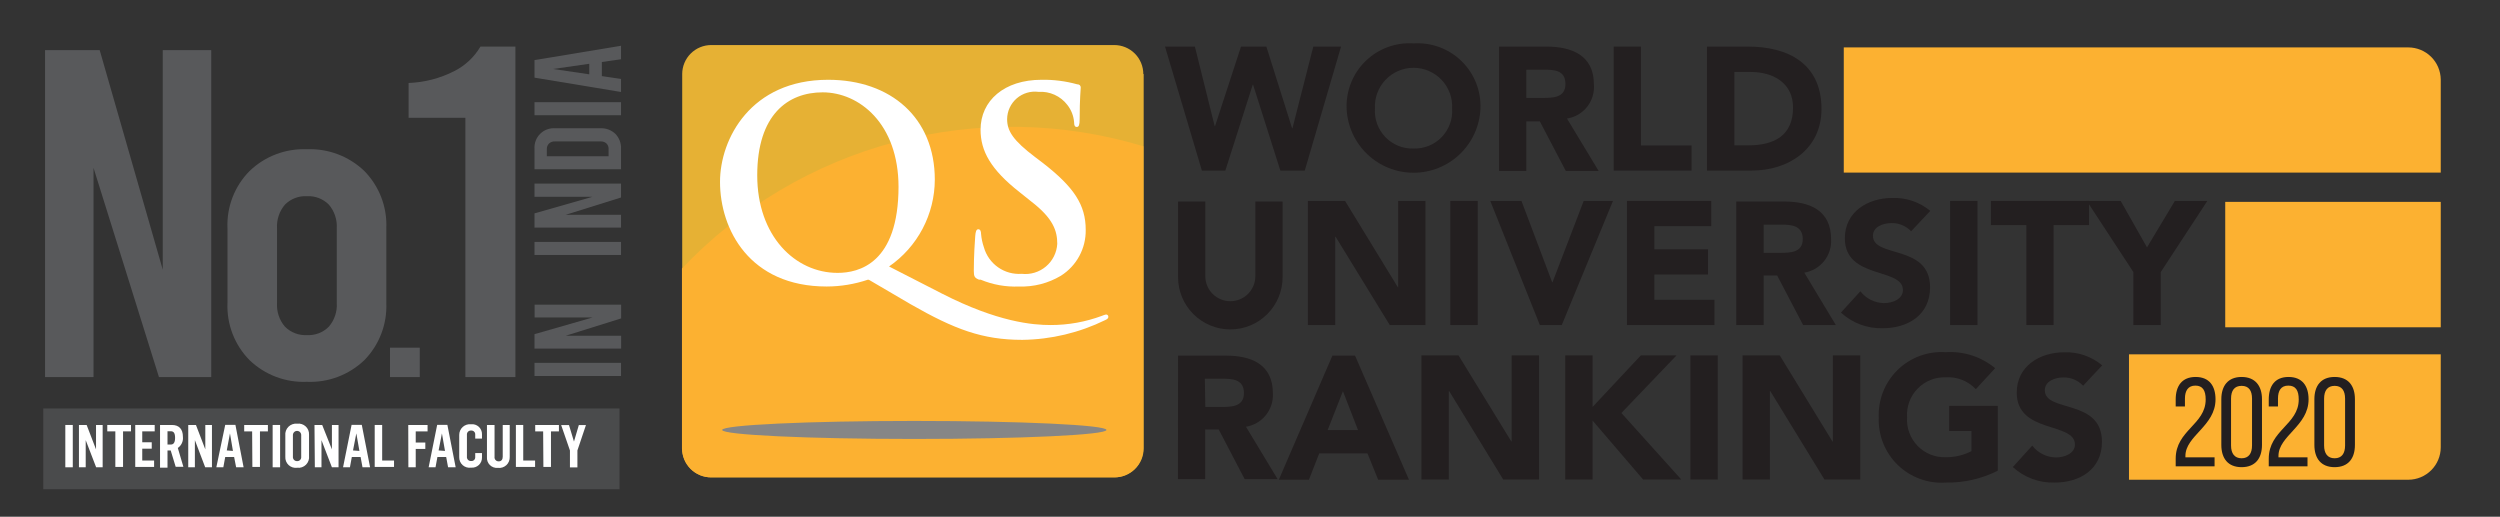 <svg width="329" height="68" viewBox="0 0 329 68" fill="none" xmlns="http://www.w3.org/2000/svg">
<rect x="0" y="0" width="329" height="68" fill="#333333" stroke="none"/>
<g clip-path="url(#clip0_1_421)">
<path d="M81.525 53.757H5.694V64.381H81.525V53.757Z" fill="#4A4B4C"/>
<path d="M5.928 6.599H13.12L21.419 35.49V6.599H27.799V49.623H20.919L12.308 22.09V49.623H5.928V6.599Z" fill="#58595B"/>
<path d="M32.838 47.392C31.863 46.403 31.103 45.223 30.603 43.927C30.104 42.631 29.877 41.246 29.936 39.858V30.03C29.877 28.644 30.103 27.261 30.603 25.968C31.102 24.674 31.863 23.497 32.838 22.511C33.837 21.547 35.022 20.796 36.319 20.303C37.617 19.809 39.001 19.584 40.388 19.64C41.778 19.585 43.164 19.81 44.464 20.304C45.764 20.797 46.951 21.547 47.954 22.511C48.923 23.5 49.679 24.678 50.176 25.971C50.672 27.265 50.898 28.646 50.84 30.03V39.858C50.898 41.244 50.672 42.628 50.176 43.924C49.68 45.219 48.924 46.4 47.954 47.392C46.95 48.354 45.763 49.102 44.463 49.593C43.163 50.083 41.777 50.306 40.388 50.247C39.002 50.306 37.618 50.084 36.321 49.593C35.023 49.103 33.838 48.354 32.838 47.392V47.392ZM43.274 42.993C44.017 42.13 44.393 41.01 44.319 39.873V30.045C44.388 28.909 44.013 27.791 43.274 26.925C42.898 26.548 42.447 26.254 41.95 26.063C41.452 25.872 40.92 25.788 40.388 25.818C39.856 25.789 39.324 25.873 38.827 26.064C38.33 26.255 37.878 26.548 37.502 26.925C36.763 27.791 36.389 28.909 36.457 30.045V39.873C36.384 41.01 36.759 42.13 37.502 42.993C37.878 43.37 38.33 43.664 38.827 43.855C39.324 44.045 39.856 44.129 40.388 44.101C40.92 44.13 41.452 44.047 41.95 43.856C42.447 43.665 42.898 43.371 43.274 42.993V42.993Z" fill="#58595B"/>
<path d="M51.324 45.755H55.239V49.623H51.324V45.755Z" fill="#58595B"/>
<path d="M61.245 15.506H53.773V10.92C55.864 10.843 57.914 10.311 59.779 9.36C61.214 8.637 62.411 7.516 63.226 6.131H67.828V49.623H61.245V15.506Z" fill="#58595B"/>
<path d="M70.34 49.483V47.751H81.728V49.483H70.34Z" fill="#58595B"/>
<path d="M70.34 45.879V43.976L77.999 41.777H70.356V40.092H81.743V41.901L74.458 44.179H81.743V45.879H70.34Z" fill="#58595B"/>
<path d="M70.34 33.555V31.839H81.728V33.555H70.34Z" fill="#58595B"/>
<path d="M70.34 29.952V28.08L77.984 25.896H70.34V24.164H81.728V25.989L74.443 28.267H81.728V29.952H70.34Z" fill="#58595B"/>
<path d="M70.34 22.277V19.578C70.317 19.216 70.371 18.854 70.5 18.515C70.628 18.176 70.828 17.868 71.085 17.613C71.342 17.357 71.65 17.159 71.99 17.033C72.33 16.906 72.693 16.854 73.054 16.879H79.013C79.374 16.863 79.733 16.92 80.071 17.046C80.409 17.172 80.718 17.364 80.979 17.612C81.231 17.872 81.428 18.18 81.557 18.518C81.686 18.856 81.744 19.216 81.728 19.578V22.277H70.34ZM80.09 19.672C80.103 19.53 80.086 19.388 80.04 19.253C79.994 19.119 79.921 18.996 79.825 18.892C79.72 18.795 79.597 18.72 79.463 18.672C79.329 18.623 79.187 18.603 79.045 18.611H73.023C72.881 18.603 72.739 18.623 72.605 18.672C72.471 18.72 72.348 18.795 72.243 18.892C72.144 18.994 72.068 19.117 72.019 19.252C71.971 19.386 71.952 19.529 71.962 19.672V20.561H80.09V19.672Z" fill="#58595B"/>
<path d="M70.34 15.163V13.447H81.728V15.163H70.34Z" fill="#58595B"/>
<path d="M79.201 8.159V10.015L81.728 10.389V12.105L70.34 10.218V7.909L81.728 6.022V7.8L79.201 8.159ZM77.547 8.393L72.789 9.079L77.547 9.781V8.393Z" fill="#58595B"/>
<path d="M153.316 6.131H157.247L159.852 16.598H159.899L163.315 6.131H166.654L170.039 16.879H170.086L172.831 6.131H176.482L171.708 22.448H168.495L164.907 11.154H164.86L161.256 22.448H158.167L153.316 6.131Z" fill="#231F20"/>
<path d="M186.029 5.71C187.185 5.634 188.344 5.803 189.431 6.205C190.518 6.606 191.509 7.232 192.338 8.041C193.168 8.85 193.818 9.824 194.247 10.901C194.676 11.977 194.873 13.132 194.827 14.29C194.732 16.561 193.762 18.707 192.121 20.281C190.48 21.854 188.295 22.733 186.021 22.733C183.748 22.733 181.562 21.854 179.921 20.281C178.28 18.707 177.311 16.561 177.215 14.29C177.169 13.13 177.367 11.974 177.796 10.897C178.226 9.819 178.878 8.844 179.709 8.035C180.54 7.225 181.533 6.6 182.622 6.2C183.71 5.799 184.871 5.632 186.029 5.71V5.71ZM186.029 19.547C186.717 19.568 187.401 19.445 188.038 19.186C188.675 18.926 189.251 18.537 189.729 18.041C190.206 17.546 190.575 16.957 190.811 16.311C191.047 15.664 191.145 14.976 191.099 14.29C191.137 13.599 191.034 12.908 190.796 12.259C190.558 11.609 190.191 11.015 189.715 10.513C189.24 10.011 188.667 9.61 188.032 9.337C187.397 9.063 186.713 8.922 186.021 8.922C185.33 8.922 184.645 9.063 184.01 9.337C183.375 9.61 182.802 10.011 182.327 10.513C181.852 11.015 181.484 11.609 181.246 12.259C181.008 12.908 180.905 13.599 180.943 14.29C180.897 14.977 180.996 15.667 181.233 16.314C181.47 16.962 181.84 17.552 182.319 18.047C182.798 18.543 183.376 18.932 184.015 19.19C184.654 19.449 185.34 19.57 186.029 19.547" fill="#231F20"/>
<path d="M197.276 6.131H203.516C206.855 6.131 209.756 7.285 209.756 11.091C209.848 12.152 209.533 13.208 208.876 14.045C208.218 14.882 207.267 15.438 206.215 15.6L210.38 22.495H206.059L202.643 15.974H200.864V22.495H197.276V6.131ZM200.864 12.886H202.986C204.312 12.886 206.012 12.886 206.012 11.06C206.012 9.235 204.546 9.173 203.22 9.173H200.864V12.886Z" fill="#231F20"/>
<path d="M212.362 6.131H215.95V19.141H222.611V22.448H212.362V6.131Z" fill="#231F20"/>
<path d="M224.639 6.131H230.036C235.309 6.131 239.708 8.362 239.708 14.336C239.708 19.625 235.387 22.448 230.52 22.448H224.639V6.131ZM228.242 19.125H230.114C233.453 19.125 235.964 17.862 235.964 14.149C235.964 10.951 233.406 9.469 230.364 9.469H228.242V19.125Z" fill="#231F20"/>
<path d="M168.791 36.473C168.791 38.297 168.066 40.047 166.776 41.337C165.486 42.627 163.736 43.352 161.911 43.352C160.087 43.352 158.337 42.627 157.047 41.337C155.757 40.047 155.032 38.297 155.032 36.473V26.52H158.62V36.348C158.62 37.221 158.967 38.058 159.584 38.675C160.201 39.293 161.038 39.639 161.911 39.639C162.784 39.639 163.622 39.293 164.239 38.675C164.856 38.058 165.203 37.221 165.203 36.348V26.52H168.791V36.473Z" fill="#231F20"/>
<path d="M172.114 26.442H177.012L183.954 37.799H184.001V26.442H187.589V42.775H182.893L175.764 31.153H175.717V42.775H172.114V26.442Z" fill="#231F20"/>
<path d="M194.468 26.442H190.865V42.775H194.468V26.442Z" fill="#231F20"/>
<path d="M196.122 26.442H200.225L204.265 37.143H204.312L208.415 26.442H212.268L205.529 42.775H202.643L196.122 26.442Z" fill="#231F20"/>
<path d="M214.109 26.442H225.2V29.765H217.712V32.807H224.779V36.129H217.712V39.452H225.621V42.775H214.109V26.442Z" fill="#231F20"/>
<path d="M228.492 26.52H234.81C238.164 26.52 240.972 27.674 240.972 31.481C241.032 32.52 240.705 33.545 240.054 34.357C239.403 35.169 238.474 35.712 237.446 35.88L241.596 42.775H237.29L233.874 36.254H232.095V42.775H228.492V26.52ZM232.095 33.275H234.217C235.527 33.275 237.243 33.275 237.243 31.465C237.243 29.655 235.683 29.562 234.451 29.562H232.095V33.275Z" fill="#231F20"/>
<path d="M251.502 30.435C251.168 30.083 250.763 29.804 250.314 29.619C249.865 29.433 249.382 29.345 248.897 29.359C247.883 29.359 246.479 29.811 246.479 31.028C246.479 34.008 253.998 32.089 253.998 37.814C253.998 41.465 251.065 43.196 247.758 43.196C245.729 43.25 243.759 42.511 242.267 41.137L244.825 38.329C245.193 38.808 245.665 39.197 246.206 39.468C246.746 39.738 247.341 39.882 247.945 39.889C249.115 39.889 250.425 39.327 250.425 38.173C250.425 35.178 242.781 36.8 242.781 31.356C242.781 27.861 245.808 26.052 249.021 26.052C250.843 25.985 252.625 26.59 254.029 27.752L251.502 30.435Z" fill="#231F20"/>
<path d="M260.238 26.442H256.634V42.775H260.238V26.442Z" fill="#231F20"/>
<path d="M266.665 29.624H262V26.442H274.917V29.624H270.253V42.775H266.665V29.624Z" fill="#231F20"/>
<path d="M280.752 35.802L274.621 26.442H279.082L282.546 32.557L286.212 26.442H290.486L284.355 35.802V42.775H280.752V35.802Z" fill="#231F20"/>
<path d="M155.032 46.8H161.35C164.688 46.8 167.512 47.954 167.512 51.761C167.568 52.801 167.237 53.826 166.584 54.638C165.93 55.45 164.999 55.992 163.971 56.16L168.136 63.055H163.799L160.383 56.519H158.604V63.055H155.016L155.032 46.8ZM158.62 53.554H160.679C162.005 53.554 163.705 53.554 163.705 51.729C163.705 49.904 162.145 49.842 160.913 49.842H158.557L158.62 53.554Z" fill="#231F20"/>
<path d="M175.343 46.8H178.323L185.421 63.133H181.365L179.961 59.67H173.611L172.254 63.133H168.292L175.343 46.8ZM176.731 51.48L174.719 56.596H178.713L176.731 51.48Z" fill="#231F20"/>
<path d="M187.059 46.769H191.941L198.899 58.11H198.93V46.769H202.534V63.102H197.822L190.709 51.464H190.662V63.102H187.059V46.769Z" fill="#231F20"/>
<path d="M205.981 46.769H209.585V53.554L215.934 46.769H220.63L213.376 54.35L221.254 63.102H216.23L209.585 55.349V63.102H205.981V46.769Z" fill="#231F20"/>
<path d="M226.058 46.769H222.455V63.102H226.058V46.769Z" fill="#231F20"/>
<path d="M229.319 46.769H234.217L241.159 58.11H241.206V46.769H244.809V63.102H240.098L232.969 51.464H232.922V63.102H229.319V46.769Z" fill="#231F20"/>
<path d="M262.905 61.947C260.783 63.015 258.432 63.55 256.057 63.507C254.899 63.585 253.738 63.418 252.65 63.017C251.561 62.617 250.568 61.992 249.737 61.182C248.906 60.373 248.254 59.398 247.824 58.32C247.395 57.242 247.197 56.087 247.243 54.927C247.197 53.768 247.395 52.612 247.824 51.534C248.254 50.457 248.906 49.482 249.737 48.672C250.568 47.863 251.561 47.238 252.65 46.837C253.738 46.437 254.899 46.27 256.057 46.347C258.415 46.193 260.742 46.946 262.562 48.453L260.019 51.215C259.514 50.679 258.897 50.262 258.212 49.992C257.527 49.723 256.791 49.607 256.057 49.654C255.368 49.631 254.682 49.752 254.043 50.011C253.404 50.269 252.826 50.658 252.347 51.154C251.868 51.649 251.497 52.24 251.261 52.887C251.024 53.534 250.925 54.224 250.971 54.912C250.925 55.599 251.024 56.289 251.261 56.936C251.497 57.584 251.868 58.174 252.347 58.669C252.826 59.165 253.404 59.554 254.043 59.813C254.682 60.071 255.368 60.192 256.057 60.169C257.233 60.185 258.396 59.911 259.442 59.373V56.721H256.509V53.414H262.905V61.947Z" fill="#231F20"/>
<path d="M274.137 50.762C273.802 50.405 273.396 50.123 272.944 49.935C272.492 49.747 272.006 49.657 271.516 49.67C270.502 49.67 269.098 50.138 269.098 51.355C269.098 54.334 276.618 52.416 276.618 58.141C276.618 61.776 273.7 63.507 270.378 63.507C268.351 63.566 266.382 62.833 264.886 61.464L267.445 58.64C267.813 59.119 268.285 59.508 268.826 59.779C269.366 60.049 269.961 60.193 270.565 60.2C271.735 60.2 273.061 59.654 273.061 58.5C273.061 55.505 265.401 57.111 265.401 51.667C265.401 48.188 268.428 46.363 271.641 46.363C273.465 46.294 275.25 46.906 276.649 48.079L274.137 50.762Z" fill="#231F20"/>
<path d="M316.943 6.24C318.064 6.244 319.137 6.688 319.934 7.475C320.73 8.263 321.186 9.332 321.202 10.452V18.455C321.202 18.533 321.202 18.611 321.202 18.704V22.713H242.641V6.24H316.943Z" fill="#FCB131"/>
<path d="M316.943 63.133C318.069 63.129 319.147 62.681 319.945 61.886C320.742 61.092 321.194 60.015 321.202 58.89V50.871C321.202 50.871 321.202 50.715 321.202 50.637V46.628H280.174V63.133H316.943Z" fill="#FCB131"/>
<path d="M321.202 26.567H292.841V43.071H321.202V26.567Z" fill="#FCB131"/>
<path d="M150.508 9.75V58.999C150.508 59.505 150.408 60.006 150.213 60.472C150.018 60.939 149.732 61.363 149.372 61.718C149.012 62.074 148.585 62.354 148.116 62.543C147.647 62.733 147.145 62.827 146.639 62.821H93.599C93.097 62.821 92.6 62.722 92.137 62.53C91.673 62.338 91.252 62.056 90.897 61.701C90.542 61.346 90.26 60.925 90.068 60.462C89.876 59.998 89.778 59.501 89.778 58.999V9.75C89.778 9.248 89.876 8.751 90.068 8.287C90.26 7.824 90.542 7.402 90.897 7.047C91.252 6.692 91.673 6.411 92.137 6.219C92.6 6.027 93.097 5.928 93.599 5.928H146.639C147.653 5.928 148.625 6.331 149.342 7.047C150.058 7.764 150.461 8.736 150.461 9.75" fill="#E6B134"/>
<path d="M93.6 62.821H146.639C147.141 62.821 147.638 62.722 148.102 62.53C148.565 62.338 148.987 62.056 149.342 61.701C149.697 61.346 149.978 60.925 150.17 60.462C150.362 59.998 150.461 59.501 150.461 58.999V19.25C139.845 16.038 128.544 15.841 117.823 18.681C107.101 21.521 97.38 27.287 89.746 35.334V58.999C89.746 59.503 89.846 60.003 90.04 60.469C90.234 60.934 90.519 61.357 90.877 61.712C91.235 62.068 91.66 62.349 92.127 62.539C92.595 62.729 93.095 62.825 93.6 62.821Z" fill="#FCB131"/>
<path d="M114.238 36.8C112.484 37.395 110.646 37.701 108.794 37.705C98.623 37.705 94.754 30.17 94.754 23.93C94.754 18.267 98.81 10.499 108.981 10.499C117.265 10.499 123.021 15.537 123.021 23.649C123.014 25.898 122.463 28.111 121.414 30.1C120.366 32.088 118.851 33.793 116.999 35.069L123.972 38.641C131.289 42.385 135.906 42.775 138.262 42.775C140.573 42.778 142.867 42.366 145.032 41.558C145.198 41.484 145.37 41.427 145.547 41.387C145.589 41.384 145.63 41.391 145.669 41.406C145.708 41.421 145.743 41.444 145.773 41.473C145.802 41.502 145.825 41.538 145.84 41.577C145.855 41.615 145.861 41.657 145.859 41.699C145.859 41.901 145.688 42.011 145.454 42.12C142.052 43.788 138.322 44.678 134.534 44.725C129.292 44.725 125.61 43.337 119.854 40.045L114.394 36.847L114.238 36.8ZM118.247 24.632C118.247 16.239 113.053 12.152 108.263 12.152C103.708 12.152 99.652 15.069 99.652 23.072C99.652 31.075 104.644 35.911 110.229 35.911C113.006 35.911 118.247 34.694 118.247 24.523" fill="white"/>
<path d="M128.824 36.8C128.262 36.566 128.153 36.395 128.153 35.63C128.153 33.711 128.294 31.637 128.34 31.075C128.387 30.513 128.465 30.17 128.746 30.17C129.027 30.17 129.105 30.482 129.105 30.763C129.156 31.369 129.282 31.966 129.479 32.541C129.779 33.608 130.437 34.539 131.344 35.176C132.251 35.813 133.35 36.117 134.456 36.036C135.025 36.1 135.602 36.048 136.15 35.882C136.699 35.716 137.208 35.44 137.646 35.071C138.084 34.701 138.442 34.246 138.698 33.733C138.954 33.221 139.103 32.661 139.136 32.089C139.136 30.389 138.605 28.751 135.735 26.535L134.175 25.288C130.368 22.292 129.042 19.874 129.042 17.066C129.042 13.244 132.162 10.499 137.061 10.499C138.641 10.471 140.217 10.671 141.741 11.091C142.053 11.091 142.224 11.263 142.224 11.513C142.224 11.762 142.084 12.963 142.084 15.678C142.084 16.442 141.975 16.707 141.71 16.707C141.444 16.707 141.351 16.505 141.351 16.084C141.288 15.253 140.978 14.46 140.462 13.806C140.02 13.229 139.443 12.771 138.782 12.471C138.12 12.172 137.395 12.041 136.671 12.09C136.158 12.021 135.636 12.063 135.14 12.211C134.644 12.36 134.185 12.612 133.794 12.951C133.403 13.291 133.089 13.709 132.872 14.179C132.655 14.649 132.541 15.16 132.537 15.678C132.537 17.238 133.332 18.486 136.218 20.67L137.186 21.403C141.351 24.632 142.88 26.957 142.88 30.248C142.9 31.45 142.61 32.636 142.039 33.693C141.468 34.751 140.635 35.643 139.619 36.285C137.954 37.281 136.036 37.774 134.097 37.705C132.366 37.779 130.64 37.47 129.042 36.8" fill="white"/>
<path d="M145.61 56.581C145.61 57.236 134.284 57.767 120.322 57.767C106.36 57.767 95.035 57.236 95.035 56.581C95.035 55.926 106.36 55.395 120.322 55.395C134.284 55.395 145.61 55.926 145.61 56.581Z" fill="#868686"/>
<path d="M291.562 52.556C291.562 56.066 287.616 57.33 287.6 59.997V60.184H291.438V61.37H286.321V60.372C286.321 56.612 290.268 55.879 290.268 52.572C290.268 51.37 289.862 50.746 288.91 50.746C287.959 50.746 287.538 51.417 287.538 52.447V53.492H286.321V52.572C286.321 50.793 287.148 49.608 288.942 49.608C290.736 49.608 291.562 50.778 291.562 52.556Z" fill="#231F20"/>
<path d="M292.327 52.541C292.327 50.762 293.216 49.608 294.994 49.608C296.773 49.608 297.677 50.762 297.677 52.541V58.547C297.677 60.325 296.788 61.479 294.994 61.479C293.2 61.479 292.327 60.325 292.327 58.547V52.541ZM293.606 58.624C293.606 59.67 294.058 60.309 294.994 60.309C295.93 60.309 296.367 59.67 296.367 58.624V52.462C296.367 51.402 295.946 50.778 294.994 50.778C294.043 50.778 293.606 51.402 293.606 52.462V58.624Z" fill="#231F20"/>
<path d="M303.808 52.556C303.808 56.066 299.861 57.33 299.846 59.997V60.184H303.668V61.37H298.567V60.372C298.567 56.612 302.513 55.879 302.513 52.572C302.513 51.37 302.108 50.746 301.141 50.746C300.173 50.746 299.783 51.417 299.783 52.447V53.492H298.567V52.572C298.567 50.793 299.378 49.608 301.172 49.608C302.966 49.608 303.808 50.778 303.808 52.556Z" fill="#231F20"/>
<path d="M304.573 52.541C304.573 50.762 305.446 49.608 307.24 49.608C309.034 49.608 309.908 50.762 309.908 52.541V58.547C309.908 60.325 309.034 61.479 307.24 61.479C305.446 61.479 304.573 60.325 304.573 58.547V52.541ZM305.852 58.624C305.852 59.67 306.304 60.309 307.24 60.309C308.176 60.309 308.613 59.67 308.613 58.624V52.462C308.613 51.402 308.176 50.778 307.24 50.778C306.304 50.778 305.852 51.402 305.852 52.462V58.624Z" fill="#231F20"/>
<path d="M8.596 55.926H9.578V61.495H8.596V55.926Z" fill="white"/>
<path d="M10.389 55.926H11.403L12.636 59.139V55.926H13.509V61.495H12.652L11.279 57.922V61.495H10.389V55.926Z" fill="white"/>
<path d="M15.179 56.768H14.118V55.926H17.238V56.768H16.193V61.448H15.179V56.768Z" fill="white"/>
<path d="M17.799 55.926H20.358V56.768H18.72V58.203H19.968V59.046H18.72V60.606H20.28V61.448H17.799V55.926Z" fill="white"/>
<path d="M21.06 55.926H22.62C23.54 55.926 24.071 56.441 24.071 57.486C24.103 57.768 24.058 58.054 23.939 58.312C23.821 58.571 23.635 58.792 23.4 58.952L24.133 61.432H23.119L22.464 59.28H22.043V61.542H21.06V55.926ZM22.495 58.5C22.838 58.5 23.041 58.234 23.041 57.626C23.041 57.018 22.869 56.752 22.48 56.752H22.043V58.5H22.495Z" fill="white"/>
<path d="M24.773 55.926H25.787L27.019 59.139V55.926H27.893V61.495H27.003L25.646 57.922V61.495H24.773V55.926Z" fill="white"/>
<path d="M29.64 55.91H30.981L32.058 61.495H31.075L30.81 60.138H29.64L29.39 61.495H28.47L29.64 55.91ZM30.654 59.342L30.264 57.033L29.843 59.28L30.654 59.342Z" fill="white"/>
<path d="M33.181 56.768H32.136V55.926H35.256V56.768H34.211V61.448H33.212L33.181 56.768Z" fill="white"/>
<path d="M35.88 55.926H36.863V61.495H35.88V55.926Z" fill="white"/>
<path d="M37.549 60.106V57.314C37.527 57.104 37.552 56.891 37.623 56.692C37.693 56.493 37.807 56.312 37.957 56.162C38.106 56.013 38.288 55.898 38.487 55.828C38.686 55.757 38.899 55.732 39.109 55.754C39.31 55.729 39.515 55.748 39.709 55.81C39.902 55.873 40.079 55.977 40.228 56.115C40.377 56.253 40.493 56.423 40.57 56.611C40.646 56.799 40.68 57.002 40.669 57.205V59.997C40.694 60.208 40.671 60.422 40.601 60.623C40.532 60.823 40.418 61.006 40.268 61.156C40.117 61.306 39.935 61.42 39.734 61.49C39.534 61.559 39.32 61.582 39.109 61.557C38.907 61.586 38.701 61.568 38.506 61.507C38.312 61.446 38.133 61.342 37.984 61.203C37.834 61.064 37.718 60.894 37.643 60.704C37.567 60.514 37.535 60.31 37.549 60.106V60.106ZM39.639 60.106V57.252C39.639 57.107 39.582 56.968 39.48 56.866C39.377 56.763 39.238 56.706 39.093 56.706C38.949 56.706 38.81 56.763 38.707 56.866C38.605 56.968 38.547 57.107 38.547 57.252V60.106C38.541 60.181 38.55 60.257 38.575 60.328C38.599 60.398 38.639 60.464 38.69 60.518C38.742 60.573 38.805 60.616 38.874 60.644C38.944 60.673 39.018 60.686 39.093 60.684C39.168 60.688 39.242 60.677 39.312 60.65C39.381 60.624 39.444 60.582 39.496 60.529C39.548 60.475 39.587 60.411 39.612 60.341C39.637 60.271 39.646 60.196 39.639 60.122V60.106Z" fill="white"/>
<path d="M41.387 55.926H42.401L43.68 59.139V55.926H44.553V61.495H43.68L42.307 57.922V61.495H41.433L41.387 55.926Z" fill="white"/>
<path d="M46.269 55.91H47.611L48.703 61.495H47.705L47.455 60.138H46.3L46.051 61.495H45.146L46.269 55.91ZM47.299 59.342L46.893 57.033L46.456 59.28L47.299 59.342Z" fill="white"/>
<path d="M49.311 55.926H50.294V60.606H51.854V61.448H49.311V55.926Z" fill="white"/>
<path d="M53.726 55.926H56.269V56.768H54.709V58.234H55.972V59.077H54.709V61.495H53.742L53.726 55.926Z" fill="white"/>
<path d="M57.532 55.91H58.874L59.966 61.495H58.968L58.718 60.138H57.564L57.314 61.495H56.409L57.532 55.91ZM58.562 59.342L58.157 57.033L57.72 59.28L58.562 59.342Z" fill="white"/>
<path d="M60.434 60.169V57.236C60.433 57.038 60.474 56.842 60.554 56.66C60.634 56.479 60.751 56.316 60.899 56.184C61.046 56.051 61.22 55.951 61.409 55.891C61.597 55.83 61.797 55.81 61.994 55.832C62.177 55.812 62.362 55.831 62.536 55.888C62.711 55.945 62.872 56.039 63.008 56.163C63.144 56.287 63.251 56.438 63.324 56.607C63.397 56.776 63.432 56.959 63.429 57.142V57.72H62.54V57.189C62.545 57.117 62.534 57.045 62.508 56.977C62.482 56.909 62.442 56.848 62.39 56.798C62.338 56.747 62.276 56.709 62.207 56.685C62.139 56.661 62.066 56.652 61.994 56.659C61.918 56.654 61.842 56.665 61.772 56.693C61.701 56.721 61.637 56.764 61.585 56.819C61.533 56.874 61.493 56.94 61.47 57.012C61.446 57.084 61.439 57.161 61.448 57.236V60.091C61.438 60.168 61.446 60.246 61.471 60.319C61.495 60.392 61.536 60.459 61.59 60.515C61.644 60.57 61.709 60.613 61.782 60.639C61.855 60.666 61.933 60.676 62.01 60.668C62.08 60.675 62.15 60.667 62.217 60.644C62.283 60.62 62.344 60.583 62.394 60.534C62.445 60.485 62.484 60.425 62.509 60.36C62.534 60.294 62.545 60.224 62.54 60.153V59.623H63.429V60.2C63.434 60.386 63.4 60.571 63.329 60.742C63.257 60.913 63.15 61.068 63.014 61.194C62.879 61.321 62.717 61.418 62.541 61.478C62.366 61.538 62.179 61.559 61.994 61.542C61.798 61.571 61.598 61.558 61.408 61.502C61.218 61.446 61.043 61.349 60.894 61.219C60.746 61.088 60.627 60.926 60.548 60.745C60.468 60.563 60.43 60.367 60.434 60.169V60.169Z" fill="white"/>
<path d="M64.084 60.153V55.926H65.083V60.106C65.071 60.184 65.077 60.263 65.099 60.337C65.122 60.412 65.16 60.481 65.213 60.539C65.265 60.597 65.329 60.643 65.401 60.673C65.473 60.704 65.551 60.718 65.629 60.715C65.988 60.715 66.159 60.465 66.159 60.106V55.926H67.08V60.122C67.09 60.325 67.056 60.528 66.98 60.716C66.904 60.904 66.787 61.074 66.639 61.212C66.49 61.35 66.313 61.454 66.119 61.517C65.926 61.579 65.721 61.598 65.52 61.573C65.328 61.592 65.134 61.569 64.952 61.504C64.771 61.44 64.605 61.336 64.468 61.2C64.331 61.065 64.226 60.901 64.159 60.72C64.093 60.539 64.067 60.345 64.084 60.153V60.153Z" fill="white"/>
<path d="M67.891 55.926H68.858V60.606H70.418V61.448H67.891V55.926Z" fill="white"/>
<path d="M71.479 56.768H70.434V55.926H73.554V56.768H72.508V61.448H71.51L71.479 56.768Z" fill="white"/>
<path d="M75.004 59.28L73.85 55.941H74.88L75.535 58.11L76.174 55.941H77.11L75.987 59.28V61.51H75.004V59.28Z" fill="white"/>
</g>
<defs>
<clipPath id="clip0_1_421">
<rect width="328.066" height="68" fill="white"/>
</clipPath>
</defs>
</svg>
